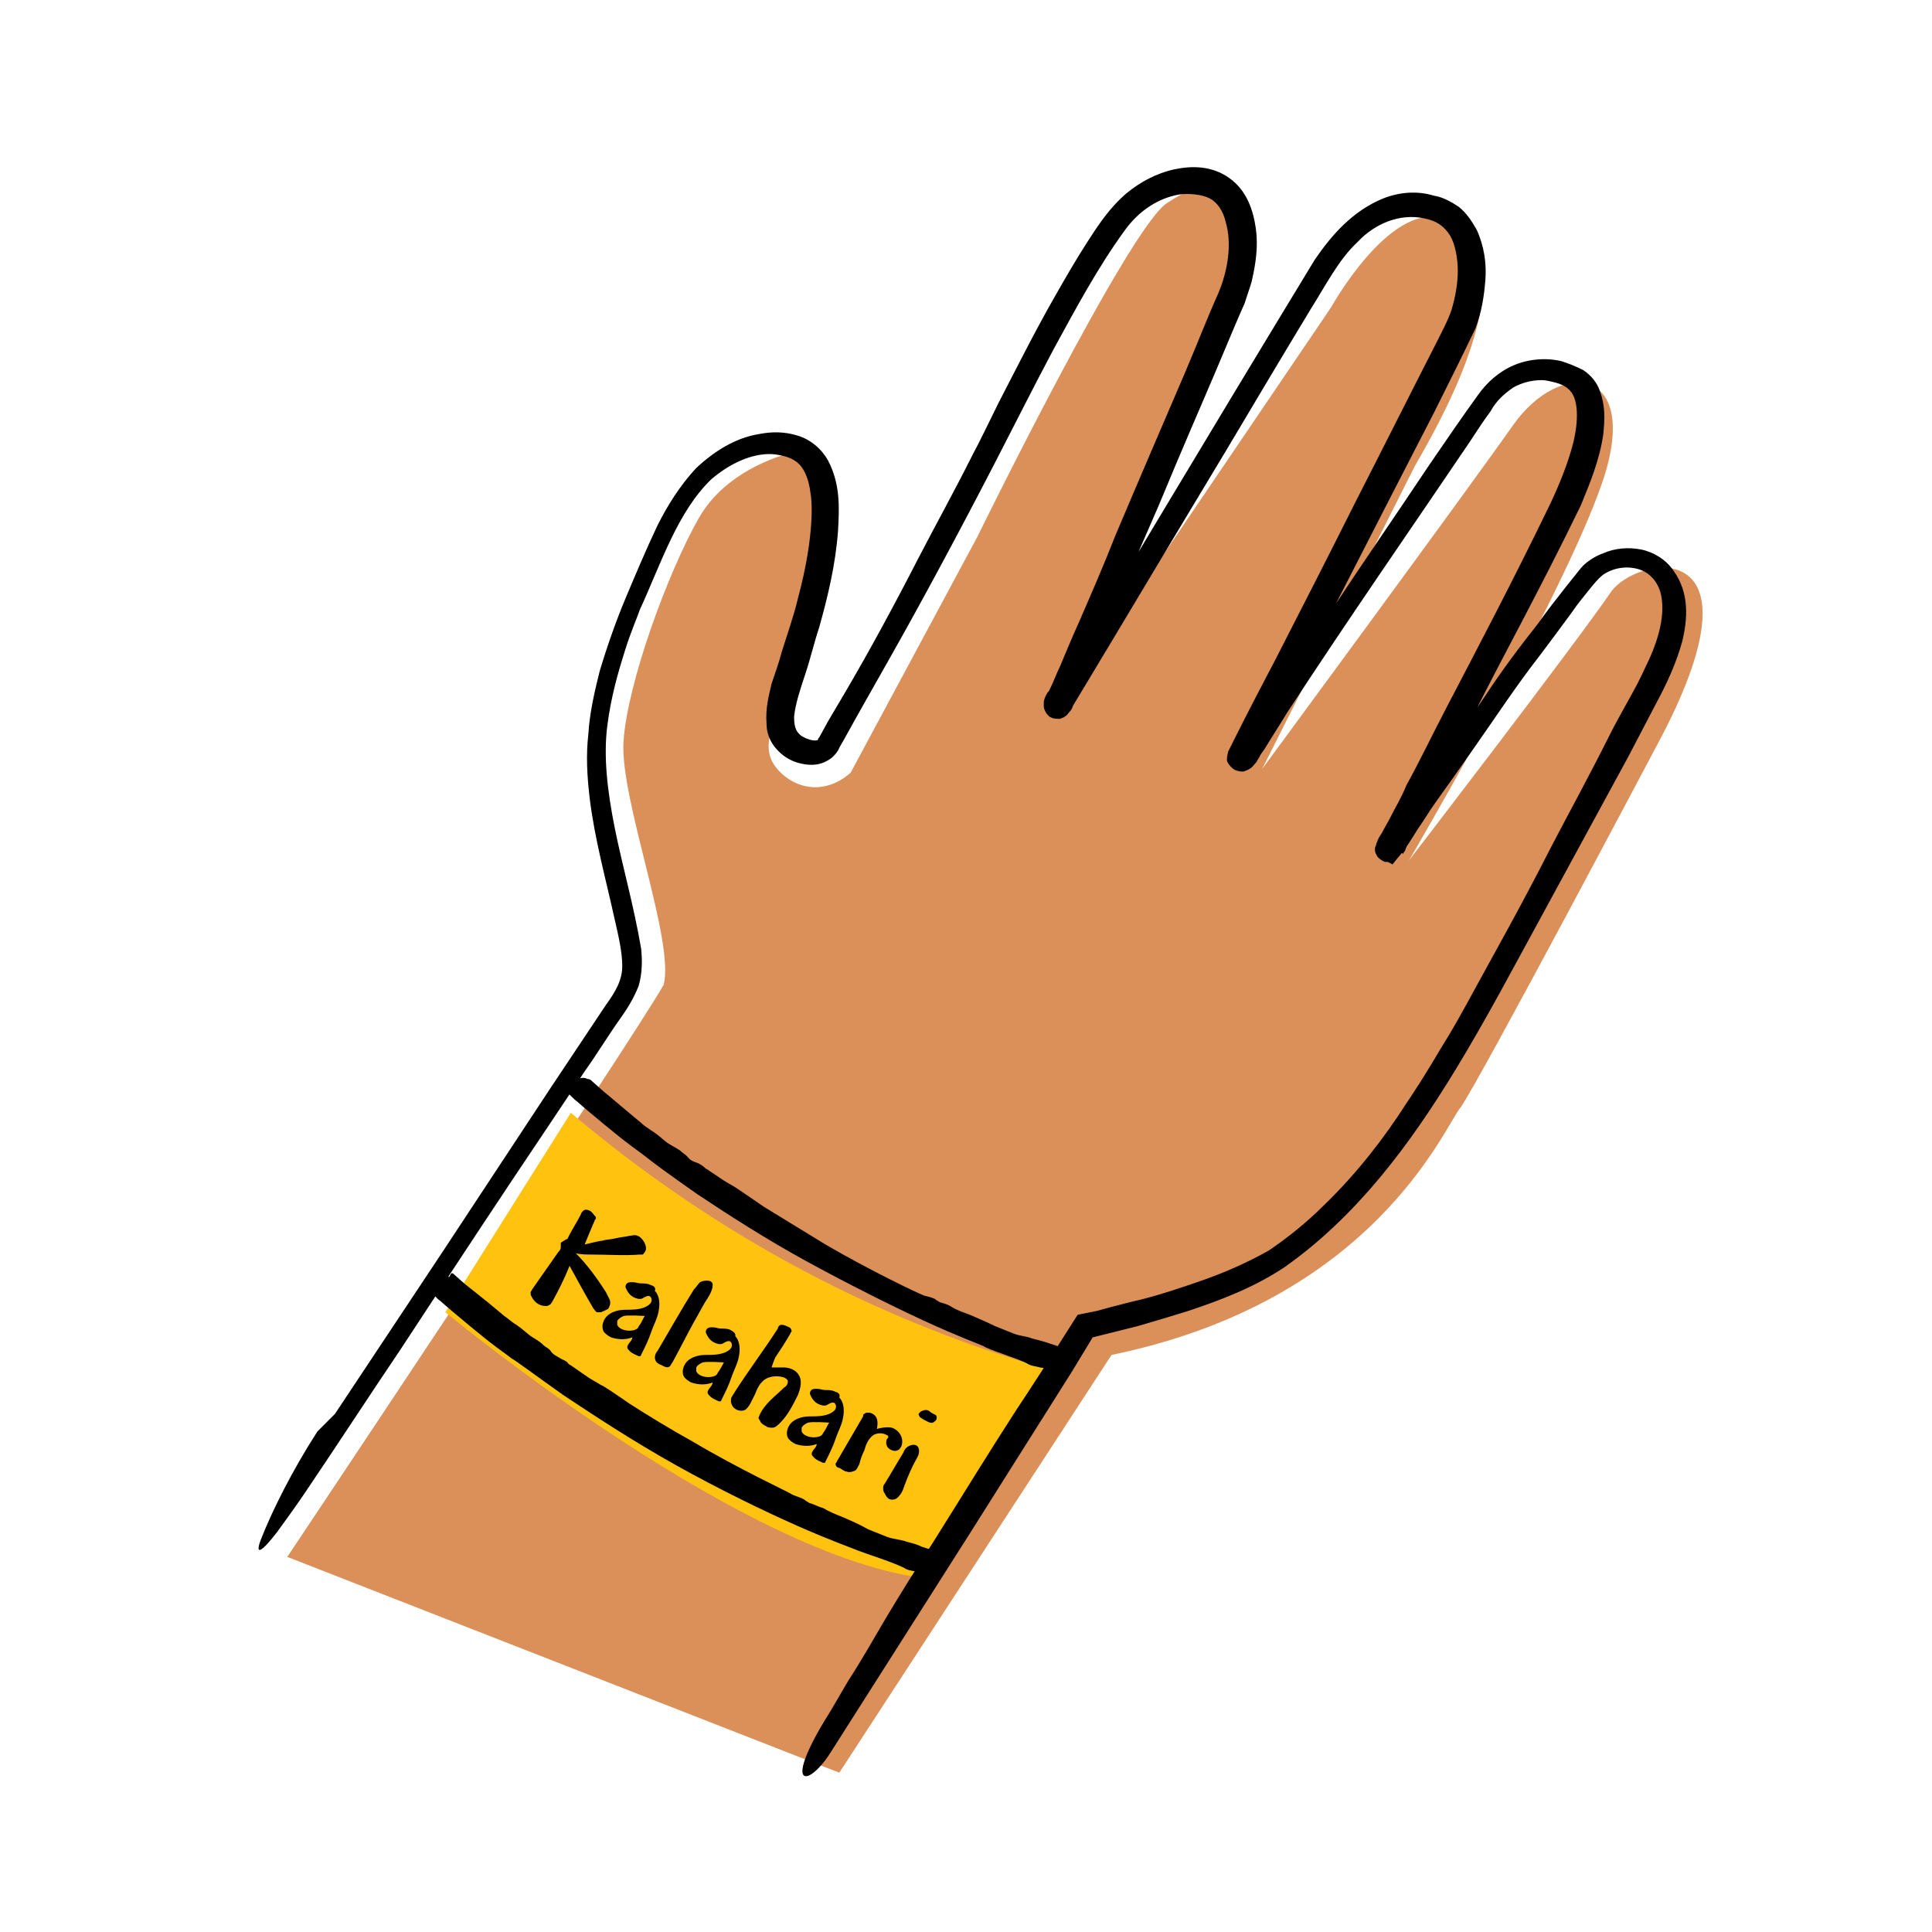 <?xml version="1.0" encoding="utf-8"?>
<!-- Generator: Adobe Illustrator 25.2.0, SVG Export Plug-In . SVG Version: 6.00 Build 0)  -->
<svg version="1.1" xmlns="http://www.w3.org/2000/svg" xmlns:xlink="http://www.w3.org/1999/xlink" x="0px" y="0px"
	 viewBox="0 0 154 154" style="enable-background:new 0 0 154 154;" xml:space="preserve">
<style type="text/css">
	.st0{display:none;}
	.st1{display:inline;}
	.st2{fill:#EDEAE7;}
	.st3{fill:#DB8F59;}
	.st4{fill:#FFC20E;}
</style>
<g id="background_circle" class="st0">
	<g class="st1">
		<circle class="st2" cx="77" cy="77.3" r="109"/>
	</g>
</g>
<g id="wristband">
	<path class="st3" d="M22.9,124.1c0,0,27.7-41.5,30-45.6c0.9-3.5-3.5-14.8-3.2-19.4s3.5-13.4,6-17.8s8.1-5.4,8.1-5.4
		s3.9,3.6,2.4,7.7l-4.4,14c0,0-1.2,1.9,0,3.5c1.2,1.6,3.7,2.5,6,0.5l10.1-18.8c0,0,12-24.5,15.1-26.6s4.5-1.2,4.5-1.2
		s2.1,0.8,1.9,4.9C99.3,24,93,37.5,93,37.5l-8.6,19l21.7-32c0,0,4.6-8.3,8.8-7.1c0,0,8.7,1.2-2.1,19.7l-12.2,24.2
		c0,0,16.2-22,20-27.4s10.3-4.7,7.1,4.6s-15.4,30.1-15.4,30.1s13.3-17.3,16.1-21.4c2-2.9,12.5-4.8,4.1,11.4c0,0-14.8,28-16.1,29.7
		c-1.3,1.6-6.9,15.4-27.8,19.7l-21.7,33.3L22.9,124.1z"/>
	<g>
		<path class="st4" d="M45.5,88.7l-10,15.9c0,0,24.8,20.5,39.4,21.3l9.9-16.4C70.2,105.5,57.1,98.5,45.5,88.7z"/>
		<path d="M26.7,112.7l8.5-12.8l8.7-13.2l4.4-6.6c0.8-1.1,1.3-2,1.3-3.1c0-1.1-0.3-2.4-0.6-3.7c-0.7-3.2-1.6-6.4-2-9.7
			c-0.2-1.7-0.3-3.4-0.1-5.1c0.1-1.7,0.5-3.4,0.9-5c0.6-2,1.3-4,2.1-5.9c0.8-1.9,1.6-3.8,2.5-5.7c0.8-1.6,1.8-3.2,3.1-4.6
			c1.4-1.3,3.1-2.4,5-2.7c1-0.2,2-0.2,3,0.1c1.1,0.3,2,1.1,2.5,2c1,1.9,0.9,3.8,0.8,5.6c-0.2,2.7-0.8,5.2-1.5,7.7
			c-0.4,1.2-0.7,2.5-1.1,3.7c-0.4,1.2-0.8,2.4-0.9,3.4c0,0.3,0,0.6,0.1,0.9c0.1,0.3,0.2,0.4,0.4,0.6c0.4,0.3,1.1,0.5,1.3,0.4
			c0.1,0,0.1,0,0.1-0.1c0,0,0.1-0.1,0.2-0.3l0.6-1.1c0.4-0.7,0.9-1.5,1.3-2.2c2-3.4,4-7.1,5.9-10.8c1.4-2.7,2.9-5.4,4.3-8.2
			c0.7-1.3,1.4-2.8,2.1-4.2c1.5-2.9,2.9-5.7,4.5-8.5c0.8-1.4,1.6-2.8,2.5-4.2c0.9-1.4,1.8-2.8,3.2-4c1.1-0.9,2.4-1.6,3.8-1.9
			c1.4-0.3,3-0.3,4.4,0.7c1.4,1,1.9,2.6,2.1,4c0.2,1.4,0,2.8-0.3,4.1c0,0.1-0.2,0.7-0.6,1.9c-0.5,1.1-1.2,2.8-2.3,5.4
			c-1.1,2.6-2.6,6-4.5,10.6c-1,2.3-2.1,4.8-3.3,7.7c-0.6,1.4-1.3,3-1.9,4.6c-0.3,0.8-0.7,1.6-1.1,2.5l-0.3,0.6l-0.1,0.3l-0.1,0.2
			l-0.1,0.2l-0.1,0.2l0,0l-0.1,0l-0.2-0.1c-0.2,0-0.3-0.1-0.4-0.1c-0.1,0-0.2,0-0.2,0l0,0c0.1-0.1,0,0,0,0c0,0,0,0,0,0
			c0,0,0-0.1-0.2-0.3c-0.1-0.1-0.2-0.2-0.4-0.3l-0.1-0.1l0,0l0,0l0.2-0.3c4-6.7,11.5-19.3,20.8-34.6c1.3-1.9,3-3.9,5.5-4.9
			c1.3-0.5,2.7-0.6,4-0.2c0.7,0.1,1.4,0.5,2,0.9c0.6,0.5,1,1.1,1.4,1.8c0.6,1.3,0.8,2.7,0.7,4c-0.1,1.3-0.3,2.6-0.8,3.9
			c-1.1,2.3-2.2,4.5-3.3,6.7c-4.6,8.9-9.2,18-13.9,27l-0.4,0.8l0,0.1c0.1,0-0.2-0.1-0.3-0.1c-0.1,0-0.2-0.1-0.3-0.1
			c-0.4-0.1-0.3,0.1-0.2-0.2c0,0.1,0-0.1-0.1-0.2c-0.1-0.1-0.4-0.4-0.3-0.3l0,0l0,0c0,0-0.1-0.1,0.2,0.1c-0.3-0.2-0.1-0.1-0.1-0.1
			l0-0.1l0.1-0.1l0.3-0.5c0.2-0.3,0.3-0.5,0.5-0.8c0.7-1.1,1.3-2.1,2-3.2c1.3-2.1,2.8-4.1,4.1-6.2c2.7-4.1,5.4-8,8-11.9
			c1.3-1.9,2.6-3.8,3.9-5.6c0.7-1,1.7-1.9,2.9-2.4c1.2-0.5,2.6-0.6,3.8-0.3c0.6,0.2,1.1,0.4,1.7,0.7c0.6,0.4,1.1,1,1.3,1.6
			c0.5,1.3,0.4,2.4,0.3,3.5c-0.3,2.1-1.1,4-1.8,5.7c-3.3,6.8-6.3,12.2-8.4,16.4c-2.1,4.1-3.5,6.8-3.9,7.6c-0.1,0.3-0.4,0.8-0.8,1.6
			c-0.2,0.4-0.4,0.8-0.6,1.2c-0.1,0.2-0.2,0.4-0.3,0.7l-0.2,0.3c0,0,0-0.1,0-0.1l0,0l0,0l-0.4,0c-0.4,0-0.5,0-0.5,0
			c-0.1,0,0,0.1,0-0.3l-0.8-0.2c0.5-0.6,1-1.4,1.5-2.2c0.2-0.4,0.5-0.9,0.8-1.3c0.3-0.4,0.5-0.8,0.8-1.2c1.1-1.5,2-2.9,2.6-3.7
			c0.8-1.1,1.7-2.3,2.5-3.5c1.3-2,2.8-4,4.3-5.9c0.7-1,1.5-2,2.2-2.9c0.4-0.5,0.8-1,1.2-1.5c0.4-0.5,1.2-1,1.8-1.2
			c0.9-0.4,2-0.5,3-0.3c1,0.2,2,0.8,2.6,1.7c1.3,1.8,1.1,3.9,0.7,5.6c-0.5,1.8-1.2,3.3-2,4.8l-2.3,4.4L123,72.8
			c-2.3,4.2-4.5,8.4-7,12.5c-3.6,5.9-7.8,11.6-13.6,15.7c-2.4,1.6-5,2.6-7.7,3.5c-1.3,0.4-2.6,0.8-4,1.2l-2,0.5l-1.6,0.4l-1.7,2.8
			c-2.7,4.3-5.5,8.7-8.2,13l-11,17.3c-1.7,2.7-3.8,3-0.5-2.5c0.7-1.1,1.3-2.2,1.9-3.2c1.1-1.7,2-3.3,3-5c1.2-2,2.5-4.1,3.8-6.1
			c2.2-3.5,4.4-7.1,6.6-10.5c1-1.5,2.3-3.5,4.9-7.6c0.5-0.1,1-0.2,1.5-0.3c0.4-0.1,0.7-0.2,1.1-0.3c0.8-0.2,1.5-0.4,2.4-0.6
			c1.6-0.4,3.4-1,5.1-1.6c1.7-0.6,3.5-1.4,5.1-2.3c1.5-1,3.1-2.3,4.4-3.6c2.7-2.6,4.9-5.5,6.5-8c1.7-2.5,2.8-4.5,3.5-5.6
			c0.3-0.5,1-1.7,2.3-4.1c1.3-2.4,3.3-5.9,5.9-11c1.3-2.5,2.9-5.4,4.6-8.8c0.4-0.8,0.9-1.7,1.4-2.6c0.5-0.9,1-1.8,1.4-2.7
			c0.9-1.8,1.7-4,1.3-5.9c-0.2-0.9-0.8-1.7-1.7-2c-0.9-0.3-2-0.2-2.9,0.4c-0.4,0.3-0.8,0.8-1.2,1.3c-0.4,0.5-0.9,1.1-1.3,1.7
			c-0.8,1.1-1.7,2.3-2.6,3.5c-1.8,2.3-3.5,4.9-5.4,7.6c-0.9,1.3-1.9,2.7-2.9,4.1c-0.5,0.7-0.9,1.4-1.4,2.1c-0.5,0.8-0.9,1.5-1.6,2.3
			l-0.4,0.5l-0.4-0.2c-0.1,0-0.2,0.1-0.7-0.3c-0.2-0.2-0.3-0.5-0.3-0.6c0-0.1,0-0.2,0-0.2c0-0.1,0.1-0.2,0.1-0.3
			c0-0.1,0.1-0.2,0.1-0.3l0.1-0.2c0.1-0.2,0.2-0.3,0.3-0.5c0.2-0.4,0.4-0.7,0.6-1.1c0.4-0.8,0.9-1.6,1.3-2.6c1-1.8,2-3.9,3.2-6.2
			c2.4-4.6,5.3-10.1,8.3-16.3c0.7-1.5,1.4-3.2,1.8-4.8c0.4-1.6,0.5-3.6-0.4-4.3c-0.2-0.2-0.6-0.4-1-0.5c-0.4-0.1-0.8-0.2-1.1-0.2
			c-0.8,0-1.6,0.2-2.3,0.6c-0.7,0.5-1.3,1-1.8,1.9c-0.6,0.8-1.1,1.6-1.7,2.5c-4.6,6.8-9.6,14-14.5,21.5c-0.6,1-1.2,1.9-1.8,2.9
			c-0.2,0.3-0.3,0.4-0.4,0.6c0,0.1-0.1,0.1-0.1,0.2c-0.1,0.1-0.1,0.2-0.2,0.3c-0.2,0.2-0.3,0.5-1,0.7c-0.2,0-0.3,0-0.6-0.1
			c-0.3-0.1-0.7-0.6-0.7-0.8c0-0.5,0.1-0.6,0.1-0.7l0.2-0.4l0.4-0.8c1-2,2.1-4.1,3.2-6.2c2.1-4.1,4.2-8.2,6.3-12.4
			c2.1-4.1,4.2-8.3,6.3-12.4c0.5-1,1.1-2.1,1.4-3c0.3-1,0.5-2.1,0.5-3.1c0-1-0.2-2.1-0.6-2.8c-0.5-0.8-1.1-1.2-2.1-1.4
			c-1.9-0.4-3.9,0.4-5.3,1.9c-1.5,1.4-2.5,3.4-3.7,5.3c-2.3,3.8-4.5,7.5-6.7,11.2c-4.4,7.3-8.5,14.2-12.3,20.5
			c0,0.1-0.1,0.3-0.3,0.5c-0.1,0.1-0.1,0.2-0.3,0.3c-0.1,0.1-0.2,0.1-0.4,0.2c-0.2,0-0.5,0-0.7-0.1c-0.3-0.1-0.6-0.6-0.6-0.9
			c0-0.2,0-0.4,0-0.4c0.1-0.4,0.2-0.5,0.3-0.7l0.1-0.1l0,0l0.1-0.2c0.3-0.6,0.5-1.2,0.8-1.8c0.5-1.2,1-2.4,1.5-3.5
			c1-2.3,2-4.6,2.9-6.9c1.9-4.5,3.8-8.9,5.6-13.1c0.9-2.1,1.7-4.2,2.6-6.2c0.8-1.9,1.1-4,0.6-5.7c-0.2-0.9-0.7-1.6-1.3-1.9
			c-0.6-0.3-1.6-0.4-2.4-0.3c-1.7,0.3-3.2,1.3-4.3,2.8c-2.2,3-4,6.4-5.7,9.5c-1.7,3.2-3.2,6.2-4.7,9.1c-3,5.8-5.8,11-8.4,15.6
			c-1.3,2.3-2.5,4.4-3.6,6.4l-0.4,0.7c-0.1,0.3-0.5,0.8-0.9,1c-0.8,0.5-1.7,0.4-2.4,0.2c-0.7-0.2-1.3-0.6-1.8-1.2
			c-0.5-0.6-0.7-1.3-0.7-1.9c-0.1-1.3,0.2-2.3,0.4-3.2c0.3-0.9,0.6-1.7,0.8-2.5c0.5-1.6,1-3,1.3-4.3c1.4-5.2,1.1-8,1-8.4
			c-0.1-0.9-0.4-1.8-0.9-2.3c-0.5-0.5-1.2-0.7-2.1-0.8c-1.7-0.1-3.5,0.8-4.9,2c-2.7,2.6-4,6.7-5.7,10.4c-0.2,0.6-0.7,1.7-1.2,3.3
			c-0.5,1.6-1.1,3.6-1.4,6c-0.3,2.4,0,5.1,0.6,8.1c0.6,3,1.5,6.1,2.1,9.6c0.1,0.9,0.1,2-0.2,3c-0.4,1-0.9,1.8-1.4,2.5
			c-1,1.4-1.9,2.9-2.9,4.3c-1.9,2.9-3.8,5.7-5.6,8.4c-3.6,5.4-6.8,10.3-9.1,13.8c-2.5,3.7-4.9,7.4-7.4,11.1
			c-0.8,1.2-1.6,2.3-2.4,3.4c-1.3,1.7-1.8,1.9-1.3,0.6c0.9-2.3,2.5-5.5,4.5-8.6L26.7,112.7L26.7,112.7z"/>
		<path d="M47.1,86.1l0.9,0.8l1.9,1.6l1.2,1c0.2,0.2,0.5,0.4,0.8,0.6c0.5,0.3,0.9,0.7,1.3,1c0.3,0.2,0.7,0.4,1,0.6
			c0.2,0.2,0.4,0.3,0.6,0.5c0.2,0.3,0.5,0.4,0.8,0.5c0.2,0.1,0.4,0.2,0.6,0.4c0.1,0.1,0.2,0.1,0.3,0.2l1.2,0.8
			c0.3,0.2,0.7,0.4,1,0.6c0,0,0.9,0.6,2.2,1.5c1.3,0.8,3.1,1.9,4.9,3c3.6,2.1,7.4,3.9,7.7,4c0.1,0.1,0.9,0.2,1.1,0.4
			c0.1,0.1,0.2,0.1,0.3,0.2c0.4,0.1,0.7,0.2,1,0.4c0.5,0.3,0.9,0.4,1.4,0.6c0.7,0.3,1.4,0.6,2,0.9c0.5,0.2,1,0.4,1.5,0.6
			c0.5,0.2,1,0.2,1.5,0.4c0.4,0.1,0.8,0.2,1.1,0.3l1.5,0.5c0.2,0.1-0.1,1.6-0.6,1.6c-0.1,0-0.2,0-0.3,0c-0.1-0.1-0.3,0-0.5,0
			c-0.2,0-0.4-0.1-0.6-0.1c-0.3-0.1-0.7-0.1-1-0.3c-0.7-0.4-3.1-1.1-3.5-1.4c-0.2-0.1-2.1-0.8-4.7-2c-2.6-1.2-6-2.9-9.3-4.7
			c-3.3-1.8-6.4-3.8-8.8-5.4c-2.3-1.6-3.9-2.8-4-2.9c-0.5-0.4-1.1-0.8-1.6-1.2c-0.3-0.2-3-2.4-4-3.3c-0.3-0.2-0.5-0.5-0.8-0.7
			c-0.1-0.1-0.1-0.2-0.1-0.3c0-0.2,0.2-0.5,0.4-0.6c0.5-0.2,1-0.4,1.3-0.2C47,86,47.1,86.1,47.1,86.1L47.1,86.1z"/>
		<path d="M36.1,101.5l0.9,0.8l2,1.6l1.2,1c0.3,0.2,0.5,0.4,0.8,0.6c0.5,0.3,0.9,0.7,1.3,1c0.3,0.2,0.7,0.4,1,0.7
			c0.2,0.2,0.5,0.3,0.6,0.5c0.2,0.3,0.5,0.4,0.8,0.6c0.2,0.1,0.5,0.2,0.6,0.4c0.1,0.1,0.2,0.1,0.3,0.2l1.3,0.9
			c0.3,0.2,0.7,0.4,1,0.6c0.1,0,1,0.6,2.3,1.5c1.4,0.9,3.2,2,5,3c3.7,2.2,7.6,4,7.9,4.2c0.1,0.1,0.9,0.3,1.1,0.5
			c0.1,0.1,0.2,0.1,0.3,0.2c0.4,0.1,0.7,0.3,1.1,0.4c0.5,0.3,1,0.5,1.5,0.7c0.7,0.3,1.4,0.6,2.1,1c0.5,0.2,1,0.4,1.5,0.6
			c0.5,0.2,1.1,0.2,1.6,0.4c0.4,0.1,0.8,0.2,1.2,0.4l1.6,0.5c0.2,0.1-0.1,1.6-0.6,1.6c-0.1,0-0.2,0-0.3,0c-0.2-0.1-0.3-0.1-0.5,0
			c-0.2,0-0.4-0.1-0.6-0.1c-0.3-0.1-0.7-0.1-1-0.3c-0.7-0.4-3.2-1.2-3.7-1.4c-0.2-0.1-2.2-0.8-4.9-2c-2.7-1.2-6.2-2.9-9.6-4.8
			c-3.4-1.9-6.6-4-9-5.6c-2.4-1.7-4-2.9-4.1-2.9c-0.5-0.4-1.1-0.8-1.6-1.2c-0.3-0.2-3.1-2.5-4.1-3.4c-0.3-0.2-0.5-0.5-0.8-0.8
			c-0.1-0.1-0.1-0.2-0.2-0.3c0-0.2,0.2-0.5,0.4-0.6c0.5-0.2,1-0.4,1.3-0.2C36,101.4,36,101.5,36.1,101.5L36.1,101.5z"/>
		<g>
			<g>
				<path d="M66.5,110.9c-0.2-0.1-0.5-0.1-0.7-0.1c-0.3,0-0.4-0.1-0.7-0.1c-0.2,0-0.4,0-0.5,0.2c-0.1,0.2,0,0.3,0.1,0.5
					c0.1,0.2,0.3,0.4,0.5,0.5s0.5,0.2,0.7,0.1c0.2-0.1,0.3-0.2,0.5-0.2c0.2,0,0.3,0.3,0.2,0.5c-0.1,0.2-0.3,0.3-0.5,0.4
					c-0.5,0.2-1,0.2-1.5,0.2c-0.5,0-1,0.1-1.4,0.4c-0.4,0.3-0.6,0.9-0.4,1.3c0.1,0.2,0.4,0.4,0.6,0.5c0.6,0.2,1.2,0.2,1.7,0
					c0,0.3-0.4,0.5-0.4,0.8c0,0.1,0.1,0.2,0.2,0.3c0.2,0.2,0.5,0.3,0.7,0.4c0,0,0.1,0,0.1,0c0.1,0,0.1-0.1,0.1-0.1
					c0.3-0.6,0.6-1.2,0.8-1.8c0.2-0.6,0.5-1.1,0.6-1.7c0.1-0.5,0.1-1.2-0.3-1.6C67,111.1,66.8,111,66.5,110.9
					C66.6,110.9,66.5,110.9,66.5,110.9z"/>
			</g>
			<path class="st4" d="M65.7,114.1c-0.1,0.1-0.1,0.2-0.2,0.3c-0.4,0.3-1.4,0.2-1.6-0.3c0-0.1,0-0.2,0-0.3c0.1-0.2,0.3-0.3,0.5-0.4
				c0.4-0.1,1.7,0,1.7,0C66,113.5,65.9,113.8,65.7,114.1z"/>
			<g>
				<path d="M58.2,106c-0.2-0.1-0.5-0.1-0.7-0.1c-0.3,0-0.4-0.1-0.7-0.1c-0.2,0-0.4,0-0.5,0.2c-0.1,0.2,0,0.3,0.1,0.5
					c0.1,0.2,0.3,0.4,0.5,0.5c0.2,0.1,0.5,0.2,0.7,0.1c0.2-0.1,0.3-0.2,0.5-0.2c0.2,0,0.3,0.3,0.2,0.5c-0.1,0.2-0.3,0.3-0.5,0.4
					c-0.5,0.2-1,0.2-1.5,0.2c-0.5,0-1,0.1-1.4,0.4c-0.4,0.3-0.6,0.9-0.4,1.3c0.1,0.2,0.4,0.4,0.6,0.5c0.6,0.2,1.2,0.2,1.7,0
					c0,0.3-0.4,0.5-0.4,0.8c0,0.1,0.1,0.2,0.2,0.3c0.2,0.2,0.5,0.3,0.7,0.4c0,0,0.1,0,0.1,0c0.1,0,0.1-0.1,0.1-0.1
					c0.3-0.6,0.6-1.2,0.8-1.8c0.2-0.6,0.5-1.1,0.6-1.7c0.1-0.5,0.1-1.2-0.3-1.6C58.7,106.3,58.4,106.1,58.2,106
					C58.2,106,58.2,106,58.2,106z"/>
			</g>
			<path class="st4" d="M57.3,109.3c-0.1,0.1-0.1,0.2-0.2,0.3c-0.4,0.3-1.4,0.2-1.6-0.3c0-0.1,0-0.2,0-0.3c0.1-0.2,0.3-0.3,0.5-0.4
				c0.4-0.1,1.7,0,1.7,0C57.7,108.6,57.5,109,57.3,109.3z"/>
			<g>
				<path d="M51.8,102.4c-0.2-0.1-0.5-0.1-0.7-0.1c-0.3,0-0.4-0.1-0.7-0.1c-0.2,0-0.4,0-0.5,0.2c-0.1,0.2,0,0.3,0.1,0.5
					c0.1,0.2,0.3,0.4,0.5,0.5c0.2,0.1,0.5,0.2,0.7,0.1c0.2-0.1,0.3-0.2,0.5-0.2c0.2,0,0.3,0.3,0.2,0.5c-0.1,0.2-0.3,0.3-0.5,0.4
					c-0.5,0.2-1,0.2-1.5,0.2c-0.5,0-1,0.1-1.4,0.4c-0.4,0.3-0.6,0.9-0.4,1.3c0.1,0.2,0.4,0.4,0.6,0.5c0.6,0.2,1.2,0.2,1.7,0
					c0,0.3-0.4,0.5-0.4,0.8c0,0.1,0.1,0.2,0.2,0.3c0.2,0.2,0.5,0.3,0.7,0.4c0,0,0.1,0,0.1,0c0.1,0,0.1-0.1,0.1-0.1
					c0.3-0.6,0.6-1.2,0.8-1.8c0.2-0.6,0.5-1.1,0.6-1.7c0.1-0.5,0.1-1.2-0.3-1.6C52.3,102.6,52.1,102.5,51.8,102.4
					C51.9,102.4,51.8,102.4,51.8,102.4z"/>
			</g>
			<path class="st4" d="M51,105.6c-0.1,0.1-0.1,0.2-0.2,0.3c-0.4,0.3-1.4,0.2-1.6-0.3c0-0.1,0-0.2,0-0.3c0.1-0.2,0.3-0.3,0.5-0.4
				c0.4-0.1,1.7,0,1.7,0C51.3,105,51.2,105.3,51,105.6z"/>
			<path d="M55.8,102.2c-0.2,0.2-0.3,0.4-0.5,0.6c-1,1.6-1.9,3.2-2.9,4.9c-0.1,0.1-0.2,0.3-0.2,0.5c0,0.3,0.2,0.5,0.5,0.6
				c0.2,0.1,0.5,0.3,0.7,0.1c0.1-0.1,0.1-0.2,0.2-0.3c0.6-1.1,1.1-2.1,1.7-3.2c0.3-0.5,0.6-1.1,0.9-1.6c0.2-0.3,0.6-0.9,0.6-1.3
				C56.9,102,56.2,102,55.8,102.2z"/>
			<path d="M63,106.3c0-0.1,0.1-0.1,0.1-0.2c0-0.1-0.1-0.3-0.2-0.3c-0.2-0.1-0.4-0.2-0.6-0.2c-0.2,0-0.3,0.2-0.3,0.3
				c-1.1,1.7-2.3,3.3-3.4,5c-0.1,0.2-0.2,0.3-0.3,0.5c-0.1,0.3,0,0.7,0.3,0.9s0.7,0.2,0.9,0c0.2-0.2,0.3-0.4,0.4-0.6
				c0.1-0.2,0.2-0.4,0.3-0.6c0.1-0.3,0.3-0.7,0.5-0.9c0.4-0.5,1.2-0.6,1.8-0.4c0.2,0.1,0.3,0.2,0.3,0.3c0,0.2-0.1,0.4-0.3,0.5
				c-0.7,0.7-1.6,1.3-2,2.3c0,0.1-0.1,0.1,0,0.2c0,0.1,0.1,0.1,0.1,0.2c0.1,0.2,0.3,0.3,0.5,0.4c0.1,0.1,0.3,0.1,0.5,0.1
				c0.2,0,0.4-0.2,0.6-0.4c0.6-0.6,1-1.4,1.4-2.2c0.2-0.5,0.4-1.2,0-1.7c-0.2-0.3-0.7-0.5-1.1-0.5c-0.2,0-1,0-1,0s0.2-0.6,0.3-0.8
				C62.2,107.6,62.6,107,63,106.3z"/>
			<path d="M69.9,113.1c-0.1-0.3-0.4-0.5-0.7-0.5c-0.1,0-0.2,0-0.3,0.1c-0.1,0-0.1,0.1-0.1,0.2c-0.7,1.2-1.4,2.4-2.1,3.6
				c0,0.1-0.1,0.1-0.1,0.2c0,0.1,0.1,0.3,0.3,0.3c0.2,0.1,0.4,0.3,0.6,0.3c0.2,0.1,0.5,0,0.7-0.1c0.1-0.1,0.2-0.3,0.3-0.5
				c0.1-0.4,0.2-0.7,0.4-1.1c0.1-0.4,0.3-0.9,0.7-1.2c0.3-0.2,0.8-0.2,1.1,0c0,0,0.1,0,0.1,0.1c0,0.1,0,0.1-0.1,0.2
				c-0.1,0.2-0.1,0.6,0.2,0.8s0.6,0.2,0.8,0c0.1-0.1,0.2-0.3,0.2-0.4c0.1-0.5-0.2-1-0.6-1.2c-0.4-0.3-1.4,0-1.4,0
				S70,113.4,69.9,113.1z"/>
			<path d="M74.1,112.5c-0.2-0.2-0.6-0.1-0.8,0.1c-0.1,0.1-0.1,0.2,0,0.3c0,0.1,0.1,0.1,0.1,0.1c0.1,0.1,0.3,0.2,0.5,0.3
				c0.2,0.1,0.4,0.2,0.6,0c0.2-0.1,0.2-0.4,0.1-0.5C74.4,112.7,74.2,112.6,74.1,112.5"/>
			<path d="M72.6,115.2c-0.3,0.1-0.5,0.3-0.6,0.6c-0.5,0.8-1,1.7-1.5,2.5c-0.1,0.1-0.1,0.2-0.1,0.3c0,0.1,0,0.3,0.1,0.4
				c0.1,0.2,0.2,0.4,0.4,0.5c0.3,0.1,0.6,0,0.8-0.3c0.2-0.2,0.3-0.5,0.4-0.8c0.3-0.8,0.6-1.5,1-2.2C73.4,115.7,73.3,115,72.6,115.2z
				"/>
			<path d="M47.4,97.3c0-0.1,0.1-0.1,0.1-0.2c0-0.1,0-0.1-0.1-0.2c-0.1-0.1-0.2-0.3-0.4-0.4c-0.2-0.1-0.4-0.1-0.5,0
				c-0.1,0.1-0.2,0.2-0.2,0.3c-0.3,0.6-0.7,1.2-1,1.8c0,0.1-0.1,0.2-0.2,0.2c-0.1,0.1-0.4,0.2-0.4,0.3c0,0.1,0,0.2,0,0.3
				c0,0.2-0.1,0.3-0.2,0.4c-0.7,1-1.4,2-2.1,3c0,0.1-0.1,0.1-0.1,0.2c0,0.1,0,0.1,0,0.2c0.2,0.5,0.6,0.9,1.2,0.9
				c0.1,0,0.2,0,0.3-0.1c0.1,0,0.1-0.1,0.2-0.2c0.5-0.9,1-1.9,1.4-2.9c0.6,1.1,1.2,2.2,1.9,3.4c0.1,0.1,0.2,0.3,0.3,0.3
				c0.1,0,0.2,0,0.3,0c0.2-0.1,0.5-0.2,0.6-0.3c0.1-0.2,0.2-0.4,0.1-0.7c-0.1-0.2-0.2-0.4-0.3-0.6c-0.7-1.1-1.5-2.2-2.4-3.1
				c0.4,0.1,0.9,0.1,1.3,0.1c1.2,0,2.6,0.1,3.8,0c0.1,0,0.1,0,0.2,0c0.1,0,0.1-0.1,0.2-0.2c0.3-0.4-0.2-1.2-0.6-1.3
				c-0.2-0.1-0.4,0-0.6,0c-0.4,0.1-0.7,0.1-1.1,0.2c-0.4,0.1-0.8,0.1-1.1,0.2c-0.2,0-1.4,0.3-1.4,0.3S47.3,97.5,47.4,97.3z"/>
		</g>
	</g>
</g>
</svg>

